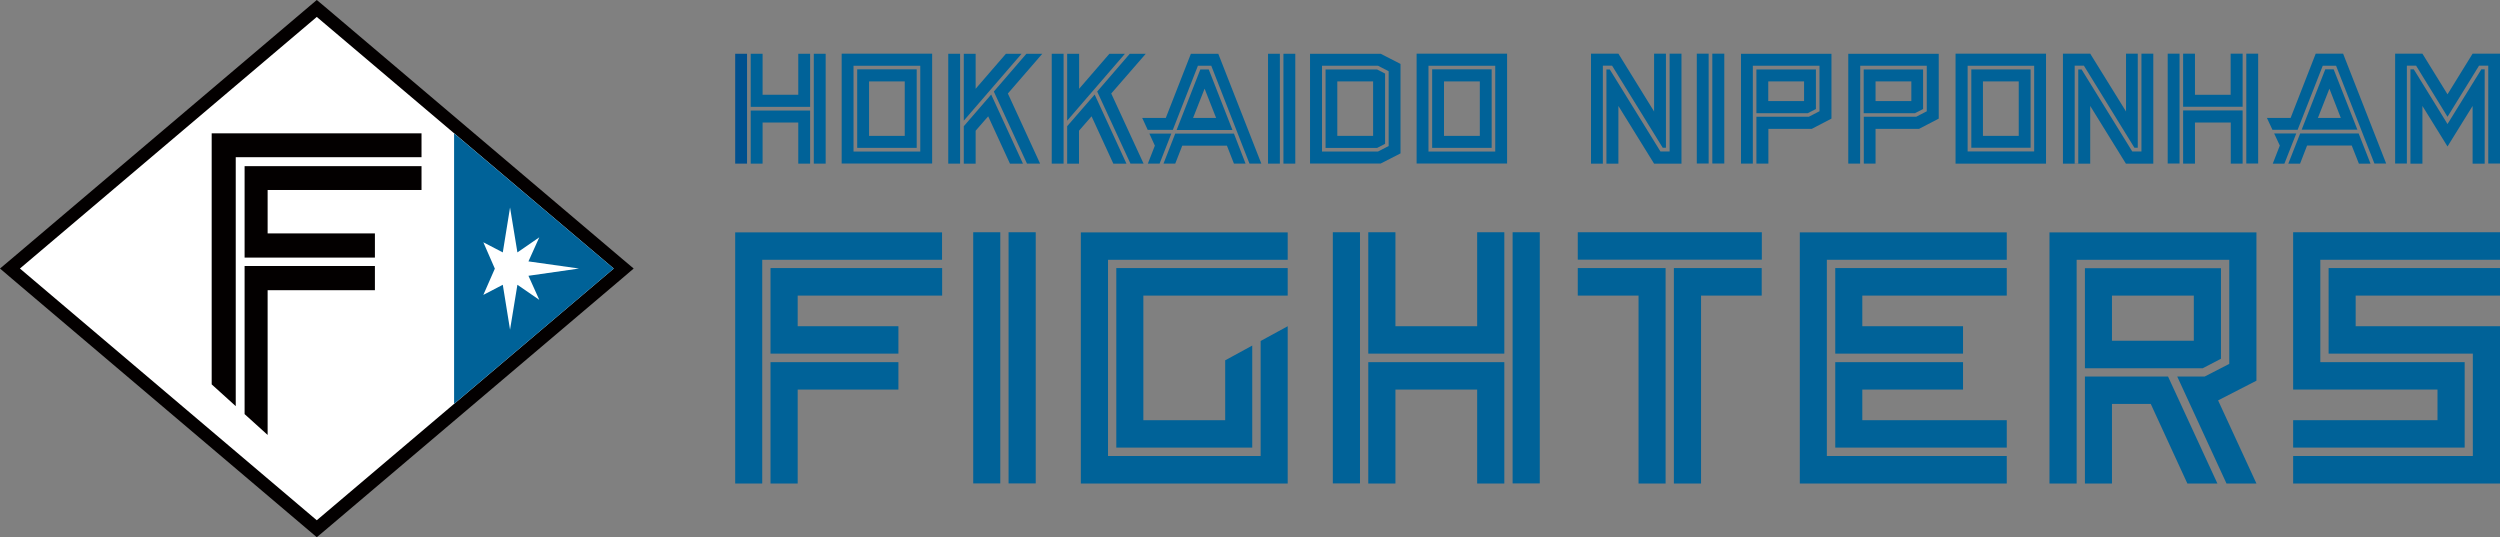 <svg width="242" height="52" viewBox="0 0 242 52" fill="none" xmlns="http://www.w3.org/2000/svg">
<rect x="0" y="0" width="242" height="52" fill="#808080" stroke="none"/>
<g id="&#227;&#131;&#173;&#227;&#130;&#180;" clip-path="url(#clip0_1931_8888)">
<path id="Vector" d="M30.664 0L29.873 0.669L1.137 25.036L0 25.994L1.137 26.964L29.873 51.331L30.664 52L31.466 51.331L60.202 26.964L61.339 25.994L60.202 25.036L31.466 0.669L30.664 0Z" fill="#030000"/>
<path id="Vector_2" d="M1.928 25.994L30.664 50.361L59.411 25.994L30.664 1.639L1.928 25.994Z" fill="white"/>
<path id="Vector_3" d="M43.956 12.908V39.092L59.411 25.995L43.956 12.908Z" fill="#006298"/>
<path id="Vector_4" d="M56.046 25.994L51.154 25.303L52.202 22.973L50.085 24.433L49.372 20.086L48.67 24.433L46.787 23.452L47.901 26.005L46.787 28.546L48.67 27.566L49.372 31.913L50.085 27.566L52.202 29.026L51.154 26.696L56.046 25.994Z" fill="white"/>
<path id="Vector_5" d="M22.82 15.216H40.803V12.908H20.491V37.208L22.82 39.315V15.216Z" fill="#030000"/>
<path id="Vector_6" d="M23.677 16.084V24.935H36.291V22.594H25.906V18.391H40.803V16.084H23.677Z" fill="#030000"/>
<path id="Vector_7" d="M23.677 25.75V40.085L25.906 42.102V28.091H36.291V25.75H23.677Z" fill="#030000"/>
<path id="Vector_8" d="M212.361 32.983H204.439V28.614H212.361V32.983ZM214.991 34.733V25.961H201.821V35.648H213.219L214.98 34.733H214.991Z" fill="#006298"/>
<path id="Vector_9" d="M201.821 36.449V46.805H204.439V39.102H208.194L211.737 46.805H214.646L209.866 36.449H201.821Z" fill="#006298"/>
<path id="Vector_10" d="M198.389 46.805H201.019V25.147H215.793V35.224L213.409 36.45H210.757L215.526 46.805H218.423L214.712 38.757L218.423 36.851V22.494H198.389V46.805Z" fill="#006298"/>
<path id="Vector_11" d="M71.166 46.805H73.784V25.147H91.189V22.494H71.166V46.805Z" fill="#006298"/>
<path id="Vector_12" d="M74.587 34.231H86.966V31.578H77.216V28.613H91.2V25.949H74.587V34.231Z" fill="#006298"/>
<path id="Vector_13" d="M74.587 46.805H77.216V37.71H86.966V35.057H74.587V46.805Z" fill="#006298"/>
<path id="Vector_14" d="M100.258 22.482H97.629V46.794H100.258V22.482Z" fill="#006298"/>
<path id="Vector_15" d="M96.827 22.482H94.208V46.794H96.827V22.482Z" fill="#006298"/>
<path id="Vector_16" d="M108.058 43.327H121.217V33.551V33.451L118.599 34.878V40.674H110.677V28.613H124.649V25.949H108.058V43.327Z" fill="#006298"/>
<path id="Vector_17" d="M104.626 46.805H124.649V31.579L122.031 33.006V44.141H107.256V25.147H124.649V22.494H104.626V46.805Z" fill="#006298"/>
<path id="Vector_18" d="M162.031 46.805H164.661V28.613H170.533V25.949H162.031V46.805Z" fill="#006298"/>
<path id="Vector_19" d="M152.728 25.949V28.613H158.611V46.805H161.229V25.949H152.728Z" fill="#006298"/>
<path id="Vector_20" d="M170.544 22.482H152.728V25.135H170.544V22.482Z" fill="#006298"/>
<path id="Vector_21" d="M174.221 46.805H194.255V44.141H176.84V25.147H194.255V22.494H174.221V46.805Z" fill="#006298"/>
<path id="Vector_22" d="M177.653 34.231H190.021V31.578H180.272V28.613H194.255V25.949H177.653V34.231Z" fill="#006298"/>
<path id="Vector_23" d="M177.653 43.328H194.255V40.675H180.272V37.71H190.021V35.057H177.653V43.328Z" fill="#006298"/>
<path id="Vector_24" d="M238.579 35.056H224.607V25.146H242V22.482H221.977V37.709H235.95V40.674H221.977V43.327H238.579V35.056Z" fill="#006298"/>
<path id="Vector_25" d="M228.028 31.578V28.613H242V25.949H225.409V34.231H239.37V44.141H221.977V46.805H242V31.578H228.028Z" fill="#006298"/>
<path id="Vector_26" d="M132.449 35.057V46.805H135.078V37.71H142.989V46.805H145.619V35.057H132.449Z" fill="#006298"/>
<path id="Vector_27" d="M145.619 34.231V22.482H142.989V31.578H135.078V22.482H132.449V34.231H145.619Z" fill="#006298"/>
<path id="Vector_28" d="M149.051 22.482H146.421V46.794H149.051V22.482Z" fill="#006298"/>
<path id="Vector_29" d="M131.646 22.482H129.017V46.794H131.646V22.482Z" fill="#006298"/>
<path id="Vector_30" d="M210.98 5.195H210.969H209.832V15.829H210.969H210.98V5.195Z" fill="#006298"/>
<path id="Vector_31" d="M211.325 10.69V15.839H212.473V11.86H215.938V15.839H217.086V10.69H211.325Z" fill="#006298"/>
<path id="Vector_32" d="M218.59 5.195H217.442V15.829H218.59V5.195Z" fill="#006298"/>
<path id="Vector_33" d="M217.086 10.334V5.195H215.927V9.175H212.473V5.195H211.325V10.334H217.086Z" fill="#006298"/>
<path id="Vector_34" d="M166.912 5.195H165.753V15.829H166.912V5.195Z" fill="#006298"/>
<path id="Vector_35" d="M165.397 5.195H164.249V15.829H165.397V5.195Z" fill="#006298"/>
<path id="Vector_36" d="M168.528 15.839H169.675V6.364H176.127V10.767L175.09 11.302H170.021V15.839H171.179V12.473H175.38L177.285 11.481V5.205H168.528V15.839Z" fill="#006298"/>
<path id="Vector_37" d="M174.633 9.786H171.168V7.88H174.633V9.786ZM175.012 10.945L175.781 10.555V6.721H170.021V10.957H175.012V10.945Z" fill="#006298"/>
<path id="Vector_38" d="M191.949 7.88H195.414V13.152H191.949V7.88ZM190.823 14.301H196.562V6.721H190.823V14.301Z" fill="#006298"/>
<path id="Vector_39" d="M190.467 6.366H196.907V14.659H190.467V6.366ZM189.297 15.841H198.055V5.195H189.297V15.829V15.841Z" fill="#006298"/>
<path id="Vector_40" d="M185.018 9.786H181.553V7.88H185.018V9.786ZM185.386 10.945L186.155 10.555V6.721H180.405V10.957H185.386V10.945Z" fill="#006298"/>
<path id="Vector_41" d="M178.912 15.839H180.06L180.071 6.364H186.511V10.767H186.522L185.486 11.302H180.416V15.839H181.553V12.473H185.765L187.67 11.481V5.205H178.912V15.839Z" fill="#006298"/>
<path id="Vector_42" d="M220.139 12.92L220.685 14.09L220.005 15.84H221.131L222.278 12.92H220.139Z" fill="#006298"/>
<path id="Vector_43" d="M224.373 11.415L225.487 8.584L226.59 11.415H224.373ZM225.086 6.711L222.802 12.552H228.195L225.899 6.711H225.086Z" fill="#006298"/>
<path id="Vector_44" d="M226.813 5.195H224.161L221.732 11.415H219.437L219.972 12.563H222.412L224.841 6.366H226.133L229.844 15.829H230.98L226.813 5.195Z" fill="#006298"/>
<path id="Vector_45" d="M222.657 12.92L221.509 15.84H222.646L223.325 14.09H227.649L228.34 15.84H229.465L228.317 12.92H222.657Z" fill="#006298"/>
<path id="Vector_46" d="M161.619 14.659H160.728L155.825 6.722H155.502V15.841H156.661V10.256L160.115 15.841H162.767V5.195H161.619V14.659Z" fill="#006298"/>
<path id="Vector_47" d="M155.157 6.366V6.355H156.048L160.951 14.302H161.263V5.195H160.115V10.791L156.661 5.195H154.009V15.841H155.157V6.366Z" fill="#006298"/>
<path id="Vector_48" d="M207.292 14.659H206.4L201.498 6.722H201.175V15.829H200.829V6.366V6.355H201.721L206.612 14.302H206.935V5.195H205.799V10.791L202.333 5.195H199.693V15.841H202.333V10.256L205.787 15.841H205.799H208.439V5.195H207.292V14.659Z" fill="#006298"/>
<path id="Vector_49" d="M239.348 5.195L236.919 9.13L234.49 5.195H231.849V15.829H232.986V6.366V6.355H233.877L236.919 11.304L239.972 6.355H240.863V6.366V15.829H242V5.195H239.348Z" fill="#006298"/>
<path id="Vector_50" d="M240.195 6.711L236.919 12.006V12.017V12.006L233.654 6.711H233.331V15.84H234.49V10.256L236.919 14.179L239.348 10.256V15.84H240.518V6.711H240.195Z" fill="#006298"/>
<path id="Vector_51" d="M123.891 5.205H122.744V15.839H123.891V5.205Z" fill="#006298"/>
<path id="Vector_52" d="M125.384 5.205H124.237V15.839H125.384V5.205Z" fill="#006298"/>
<path id="Vector_53" d="M115.49 11.414L116.604 8.582L117.719 11.414H115.501H115.49ZM116.192 6.721L113.897 12.584H119.301L117.005 6.721H116.192Z" fill="#006298"/>
<path id="Vector_54" d="M117.93 5.205H115.278L112.849 11.414H110.565L111.1 12.573H113.529L115.958 6.364H117.251L120.95 15.839H122.097L117.93 5.205Z" fill="#006298"/>
<path id="Vector_55" d="M111.256 12.93L111.791 14.1L111.111 15.839H112.248L113.384 12.93H111.256Z" fill="#006298"/>
<path id="Vector_56" d="M113.763 12.93L112.626 15.839H113.763L114.443 14.1H118.766L119.446 15.839H120.571L119.446 12.93H113.763Z" fill="#006298"/>
<path id="Vector_57" d="M89.083 14.67H82.62V6.366H89.083V14.67ZM90.231 5.195H81.473V15.829H90.231V5.195Z" fill="#006298"/>
<path id="Vector_58" d="M84.124 7.881H87.579V13.154H84.124V7.881ZM82.977 14.313H88.737V6.711H82.977V14.313Z" fill="#006298"/>
<path id="Vector_59" d="M139.78 7.881H143.246V13.154H139.78V7.881ZM138.633 14.313H144.393V6.711H138.633V14.313Z" fill="#006298"/>
<path id="Vector_60" d="M144.739 14.67H138.276V6.366H144.739V14.67ZM145.886 5.195H137.128V15.829H145.886V5.195Z" fill="#006298"/>
<path id="Vector_61" d="M72.67 10.701V15.84H73.818V11.86H77.272V15.84H78.42V10.701H72.67Z" fill="#006298"/>
<path id="Vector_62" d="M79.924 5.205H78.776V15.839H79.924V5.205Z" fill="#006298"/>
<path id="Vector_63" d="M72.314 5.205H71.166V15.839H72.314V5.205Z" fill="#00508E"/>
<path id="Vector_64" d="M78.42 10.344V5.205H77.272V9.173H73.818V5.205H72.67V10.344H78.42Z" fill="#006298"/>
<path id="Vector_65" d="M98.888 5.205H97.373L94.442 8.594V5.205H93.295V11.681L98.888 5.205Z" fill="#006298"/>
<path id="Vector_66" d="M99.022 15.84L95.947 9.152L93.295 12.218V15.84H94.442V12.652L95.657 11.259L97.763 15.84H99.022Z" fill="#006298"/>
<path id="Vector_67" d="M99.412 15.839H100.682L97.562 9.051L100.894 5.205H99.356L96.203 8.861L99.412 15.839Z" fill="#006298"/>
<path id="Vector_68" d="M92.938 5.205H91.79V15.839H92.938V5.205Z" fill="#006298"/>
<path id="Vector_69" d="M102.955 5.205H101.807V15.839H102.955V5.205Z" fill="#006298"/>
<path id="Vector_70" d="M109.429 15.839H110.699L107.568 9.051L110.911 5.205H109.362L106.208 8.861L109.429 15.839Z" fill="#006298"/>
<path id="Vector_71" d="M109.039 15.84L105.964 9.152L103.301 12.218V15.84H104.448V12.652L105.663 11.259L107.769 15.84H109.039Z" fill="#006298"/>
<path id="Vector_72" d="M108.894 5.205H107.39L104.459 8.594V5.205H103.301V11.681L108.894 5.205Z" fill="#006298"/>
<path id="Vector_73" d="M134.421 6.901V14.135L133.385 14.67H127.97V6.366H133.396L134.432 6.901H134.421ZM126.811 5.195V15.829H133.652L135.569 14.848V6.187L133.652 5.206H126.811V5.195Z" fill="#006298"/>
<path id="Vector_74" d="M132.917 13.152H129.451V7.88H132.917V13.152ZM128.315 6.721V14.323H133.296L134.076 13.922V7.122L133.296 6.721H128.315Z" fill="#006298"/>
</g>
<defs>
<clipPath id="clip0_1931_8888">
<rect width="242" height="52" fill="white"/>
</clipPath>
</defs>
</svg>
